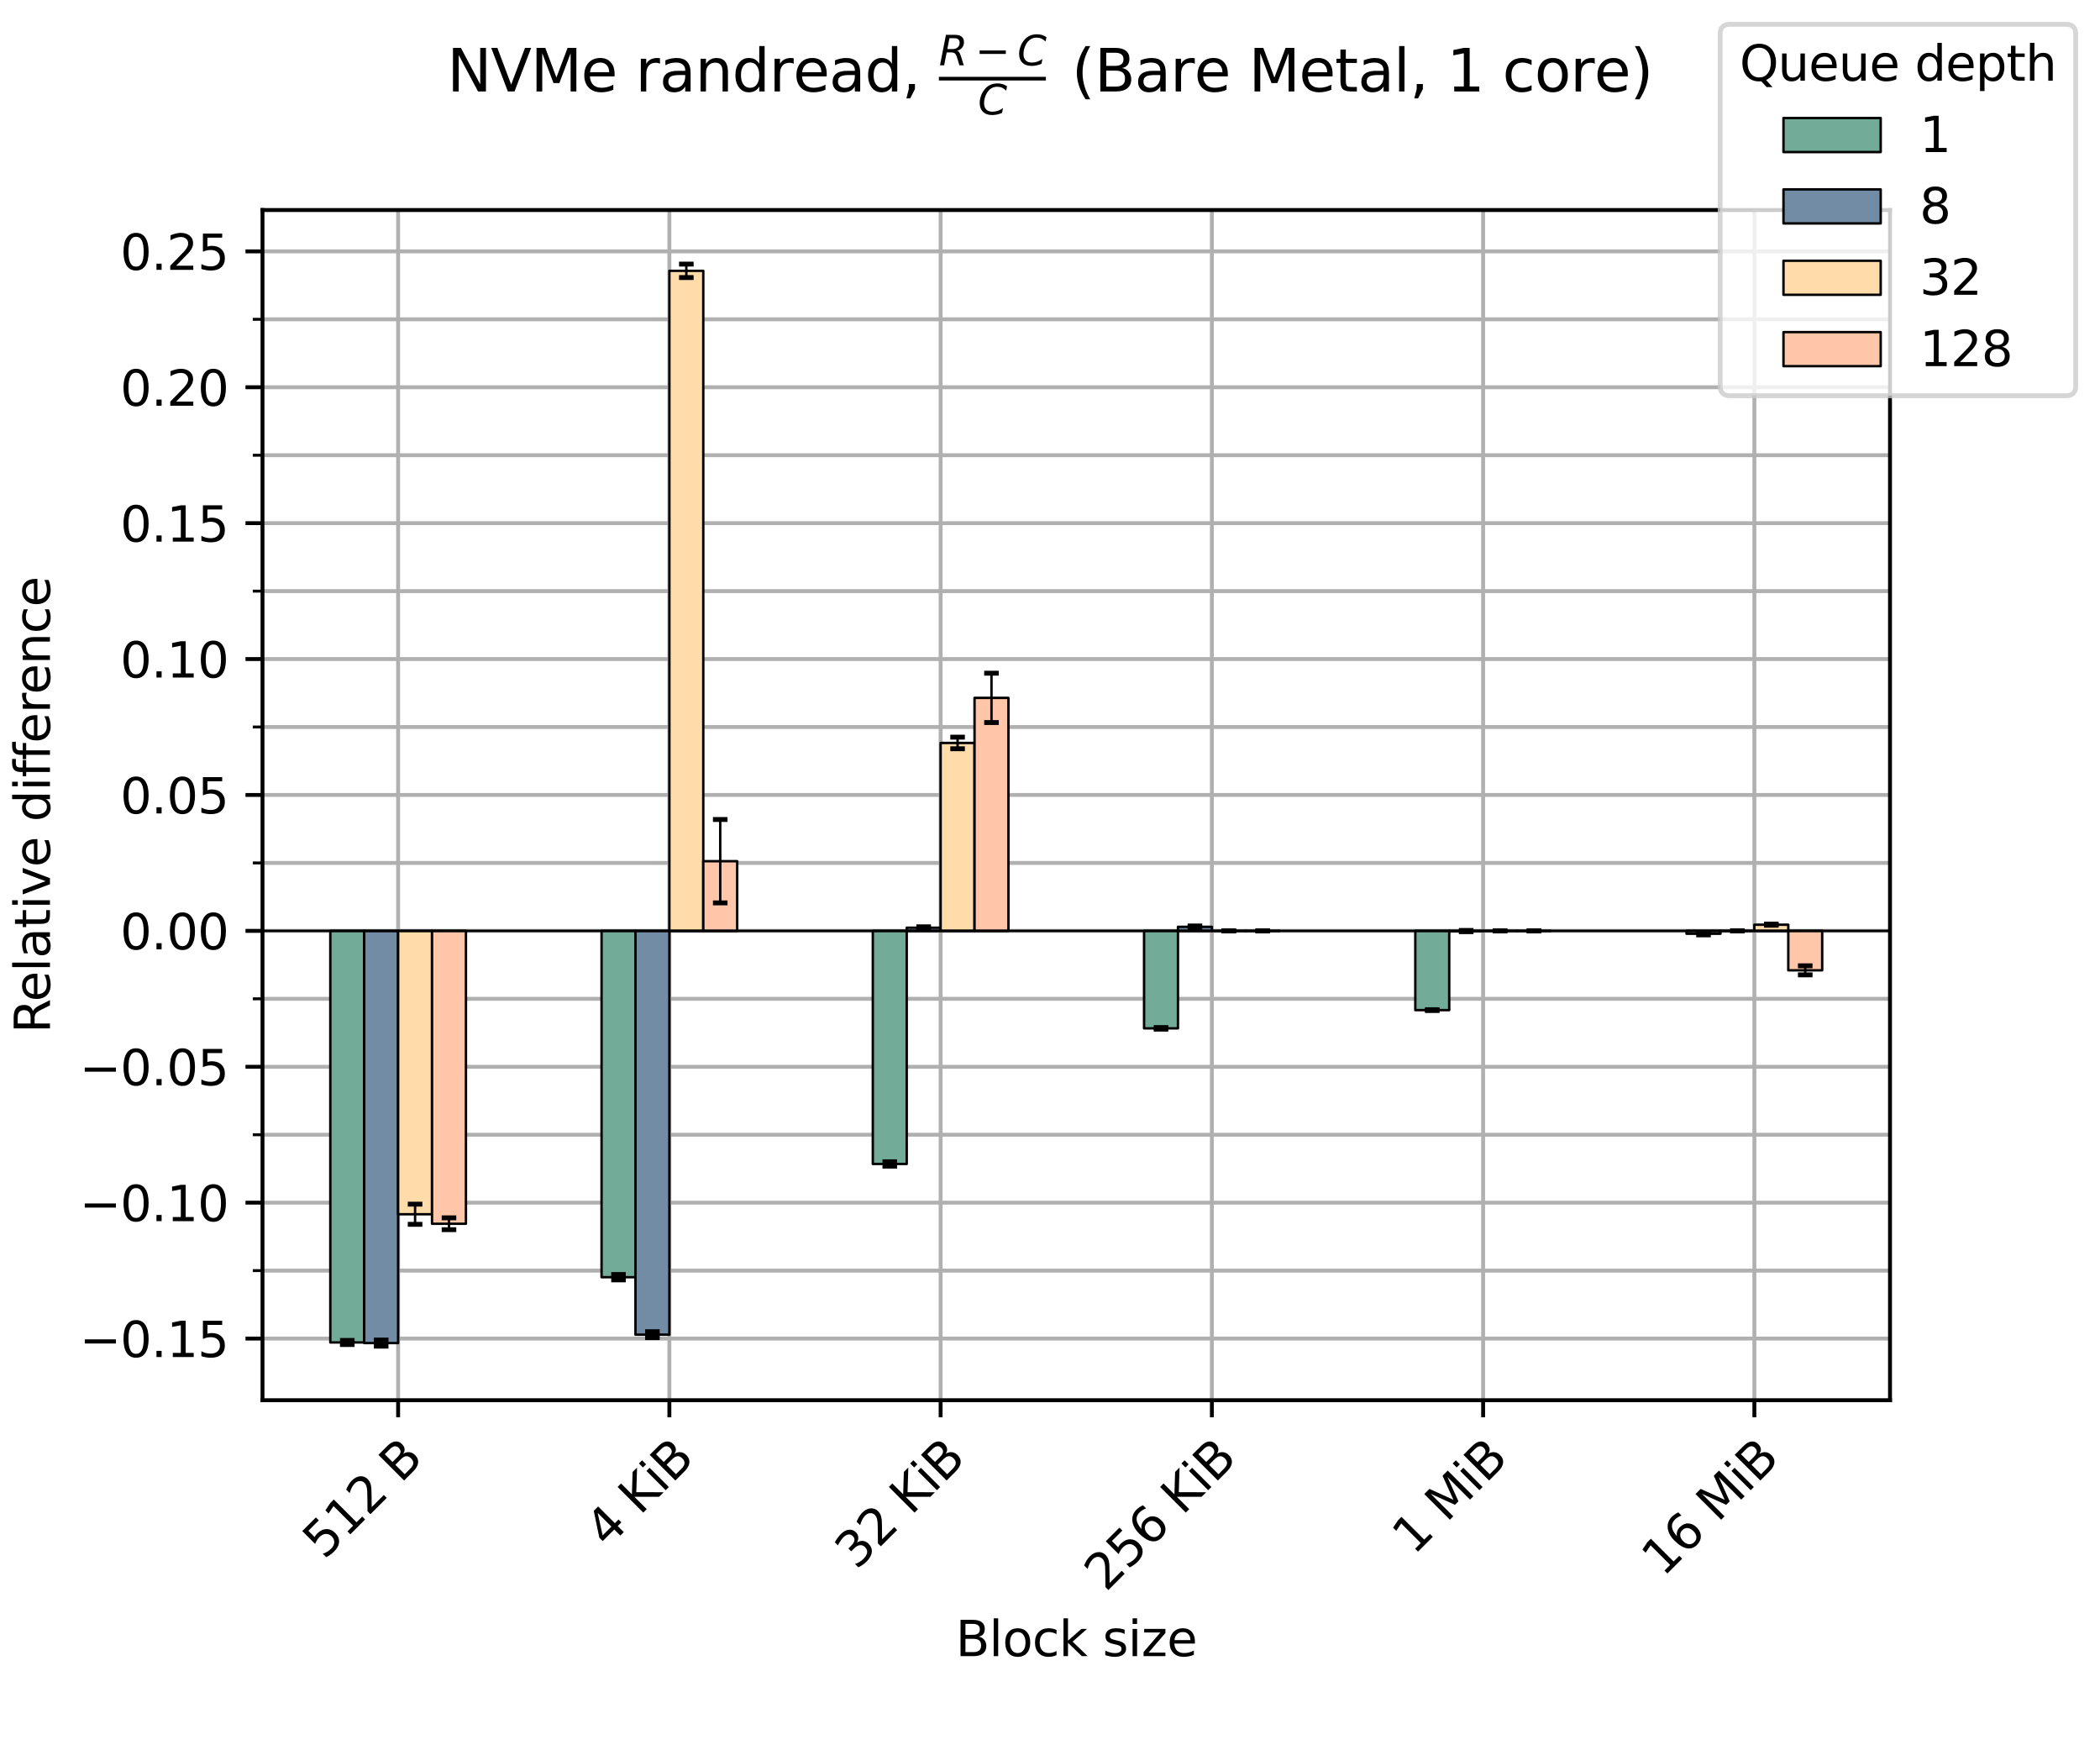 <?xml version="1.0" encoding="utf-8" standalone="no"?>
<!DOCTYPE svg PUBLIC "-//W3C//DTD SVG 1.1//EN"
  "http://www.w3.org/Graphics/SVG/1.1/DTD/svg11.dtd">
<svg xmlns:xlink="http://www.w3.org/1999/xlink" width="432pt" height="360pt" viewBox="0 0 432 360" xmlns="http://www.w3.org/2000/svg" version="1.1">
 <defs>
  <style type="text/css">*{stroke-linejoin: round; stroke-linecap: butt}</style>
 </defs>
 <g id="figure_1">
  <g id="patch_1">
   <path d="M 0 360 
L 432 360 
L 432 0 
L 0 0 
z
" style="fill: #ffffff"/>
  </g>
  <g id="axes_1">
   <g id="patch_2">
    <path d="M 54 288 
L 388.8 288 
L 388.8 43.2 
L 54 43.2 
z
" style="fill: #ffffff"/>
   </g>
   <g id="matplotlib.axis_1">
    <g id="xtick_1">
     <g id="line2d_1">
      <path d="M 81.9 288 
L 81.9 43.2 
" clip-path="url(#p0a2feccfb9)" style="fill: none; stroke: #b0b0b0; stroke-width: 0.8; stroke-linecap: square"/>
     </g>
     <g id="line2d_2">
      <defs>
       <path id="m3aea6da8ff" d="M 0 0 
L 0 3.5 
" style="stroke: #000000; stroke-width: 0.8"/>
      </defs>
      <g>
       <use xlink:href="#m3aea6da8ff" x="81.9" y="288" style="stroke: #000000; stroke-width: 0.8"/>
      </g>
     </g>
     <g id="text_1">
      <!-- 512 B -->
      <g transform="translate(66.677 320.968) rotate(-45) scale(0.1 -0.1)">
       <defs>
        <path id="DejaVuSans-35" d="M 691 4666 
L 3169 4666 
L 3169 4134 
L 1269 4134 
L 1269 2991 
Q 1406 3038 1543 3061 
Q 1681 3084 1819 3084 
Q 2600 3084 3056 2656 
Q 3513 2228 3513 1497 
Q 3513 744 3044 326 
Q 2575 -91 1722 -91 
Q 1428 -91 1123 -41 
Q 819 9 494 109 
L 494 744 
Q 775 591 1075 516 
Q 1375 441 1709 441 
Q 2250 441 2565 725 
Q 2881 1009 2881 1497 
Q 2881 1984 2565 2268 
Q 2250 2553 1709 2553 
Q 1456 2553 1204 2497 
Q 953 2441 691 2322 
L 691 4666 
z
" transform="scale(0.016)"/>
        <path id="DejaVuSans-31" d="M 794 531 
L 1825 531 
L 1825 4091 
L 703 3866 
L 703 4441 
L 1819 4666 
L 2450 4666 
L 2450 531 
L 3481 531 
L 3481 0 
L 794 0 
L 794 531 
z
" transform="scale(0.016)"/>
        <path id="DejaVuSans-32" d="M 1228 531 
L 3431 531 
L 3431 0 
L 469 0 
L 469 531 
Q 828 903 1448 1529 
Q 2069 2156 2228 2338 
Q 2531 2678 2651 2914 
Q 2772 3150 2772 3378 
Q 2772 3750 2511 3984 
Q 2250 4219 1831 4219 
Q 1534 4219 1204 4116 
Q 875 4013 500 3803 
L 500 4441 
Q 881 4594 1212 4672 
Q 1544 4750 1819 4750 
Q 2544 4750 2975 4387 
Q 3406 4025 3406 3419 
Q 3406 3131 3298 2873 
Q 3191 2616 2906 2266 
Q 2828 2175 2409 1742 
Q 1991 1309 1228 531 
z
" transform="scale(0.016)"/>
        <path id="DejaVuSans-20" transform="scale(0.016)"/>
        <path id="DejaVuSans-42" d="M 1259 2228 
L 1259 519 
L 2272 519 
Q 2781 519 3026 730 
Q 3272 941 3272 1375 
Q 3272 1813 3026 2020 
Q 2781 2228 2272 2228 
L 1259 2228 
z
M 1259 4147 
L 1259 2741 
L 2194 2741 
Q 2656 2741 2882 2914 
Q 3109 3088 3109 3444 
Q 3109 3797 2882 3972 
Q 2656 4147 2194 4147 
L 1259 4147 
z
M 628 4666 
L 2241 4666 
Q 2963 4666 3353 4366 
Q 3744 4066 3744 3513 
Q 3744 3084 3544 2831 
Q 3344 2578 2956 2516 
Q 3422 2416 3680 2098 
Q 3938 1781 3938 1306 
Q 3938 681 3513 340 
Q 3088 0 2303 0 
L 628 0 
L 628 4666 
z
" transform="scale(0.016)"/>
       </defs>
       <use xlink:href="#DejaVuSans-35"/>
       <use xlink:href="#DejaVuSans-31" x="63.623"/>
       <use xlink:href="#DejaVuSans-32" x="127.246"/>
       <use xlink:href="#DejaVuSans-20" x="190.869"/>
       <use xlink:href="#DejaVuSans-42" x="222.656"/>
      </g>
     </g>
    </g>
    <g id="xtick_2">
     <g id="line2d_3">
      <path d="M 137.7 288 
L 137.7 43.2 
" clip-path="url(#p0a2feccfb9)" style="fill: none; stroke: #b0b0b0; stroke-width: 0.8; stroke-linecap: square"/>
     </g>
     <g id="line2d_4">
      <g>
       <use xlink:href="#m3aea6da8ff" x="137.7" y="288" style="stroke: #000000; stroke-width: 0.8"/>
      </g>
     </g>
     <g id="text_2">
      <!-- 4 KiB -->
      <g transform="translate(124.874 318.572) rotate(-45) scale(0.1 -0.1)">
       <defs>
        <path id="DejaVuSans-34" d="M 2419 4116 
L 825 1625 
L 2419 1625 
L 2419 4116 
z
M 2253 4666 
L 3047 4666 
L 3047 1625 
L 3713 1625 
L 3713 1100 
L 3047 1100 
L 3047 0 
L 2419 0 
L 2419 1100 
L 313 1100 
L 313 1709 
L 2253 4666 
z
" transform="scale(0.016)"/>
        <path id="DejaVuSans-4b" d="M 628 4666 
L 1259 4666 
L 1259 2694 
L 3353 4666 
L 4166 4666 
L 1850 2491 
L 4331 0 
L 3500 0 
L 1259 2247 
L 1259 0 
L 628 0 
L 628 4666 
z
" transform="scale(0.016)"/>
        <path id="DejaVuSans-69" d="M 603 3500 
L 1178 3500 
L 1178 0 
L 603 0 
L 603 3500 
z
M 603 4863 
L 1178 4863 
L 1178 4134 
L 603 4134 
L 603 4863 
z
" transform="scale(0.016)"/>
       </defs>
       <use xlink:href="#DejaVuSans-34"/>
       <use xlink:href="#DejaVuSans-20" x="63.623"/>
       <use xlink:href="#DejaVuSans-4b" x="95.41"/>
       <use xlink:href="#DejaVuSans-69" x="160.986"/>
       <use xlink:href="#DejaVuSans-42" x="188.77"/>
      </g>
     </g>
    </g>
    <g id="xtick_3">
     <g id="line2d_5">
      <path d="M 193.5 288 
L 193.5 43.2 
" clip-path="url(#p0a2feccfb9)" style="fill: none; stroke: #b0b0b0; stroke-width: 0.8; stroke-linecap: square"/>
     </g>
     <g id="line2d_6">
      <g>
       <use xlink:href="#m3aea6da8ff" x="193.5" y="288" style="stroke: #000000; stroke-width: 0.8"/>
      </g>
     </g>
     <g id="text_3">
      <!-- 32 KiB -->
      <g transform="translate(176.175 323.071) rotate(-45) scale(0.1 -0.1)">
       <defs>
        <path id="DejaVuSans-33" d="M 2597 2516 
Q 3050 2419 3304 2112 
Q 3559 1806 3559 1356 
Q 3559 666 3084 287 
Q 2609 -91 1734 -91 
Q 1441 -91 1130 -33 
Q 819 25 488 141 
L 488 750 
Q 750 597 1062 519 
Q 1375 441 1716 441 
Q 2309 441 2620 675 
Q 2931 909 2931 1356 
Q 2931 1769 2642 2001 
Q 2353 2234 1838 2234 
L 1294 2234 
L 1294 2753 
L 1863 2753 
Q 2328 2753 2575 2939 
Q 2822 3125 2822 3475 
Q 2822 3834 2567 4026 
Q 2313 4219 1838 4219 
Q 1578 4219 1281 4162 
Q 984 4106 628 3988 
L 628 4550 
Q 988 4650 1302 4700 
Q 1616 4750 1894 4750 
Q 2613 4750 3031 4423 
Q 3450 4097 3450 3541 
Q 3450 3153 3228 2886 
Q 3006 2619 2597 2516 
z
" transform="scale(0.016)"/>
       </defs>
       <use xlink:href="#DejaVuSans-33"/>
       <use xlink:href="#DejaVuSans-32" x="63.623"/>
       <use xlink:href="#DejaVuSans-20" x="127.246"/>
       <use xlink:href="#DejaVuSans-4b" x="159.033"/>
       <use xlink:href="#DejaVuSans-69" x="224.609"/>
       <use xlink:href="#DejaVuSans-42" x="252.393"/>
      </g>
     </g>
    </g>
    <g id="xtick_4">
     <g id="line2d_7">
      <path d="M 249.3 288 
L 249.3 43.2 
" clip-path="url(#p0a2feccfb9)" style="fill: none; stroke: #b0b0b0; stroke-width: 0.8; stroke-linecap: square"/>
     </g>
     <g id="line2d_8">
      <g>
       <use xlink:href="#m3aea6da8ff" x="249.3" y="288" style="stroke: #000000; stroke-width: 0.8"/>
      </g>
     </g>
     <g id="text_4">
      <!-- 256 KiB -->
      <g transform="translate(227.476 327.57) rotate(-45) scale(0.1 -0.1)">
       <defs>
        <path id="DejaVuSans-36" d="M 2113 2584 
Q 1688 2584 1439 2293 
Q 1191 2003 1191 1497 
Q 1191 994 1439 701 
Q 1688 409 2113 409 
Q 2538 409 2786 701 
Q 3034 994 3034 1497 
Q 3034 2003 2786 2293 
Q 2538 2584 2113 2584 
z
M 3366 4563 
L 3366 3988 
Q 3128 4100 2886 4159 
Q 2644 4219 2406 4219 
Q 1781 4219 1451 3797 
Q 1122 3375 1075 2522 
Q 1259 2794 1537 2939 
Q 1816 3084 2150 3084 
Q 2853 3084 3261 2657 
Q 3669 2231 3669 1497 
Q 3669 778 3244 343 
Q 2819 -91 2113 -91 
Q 1303 -91 875 529 
Q 447 1150 447 2328 
Q 447 3434 972 4092 
Q 1497 4750 2381 4750 
Q 2619 4750 2861 4703 
Q 3103 4656 3366 4563 
z
" transform="scale(0.016)"/>
       </defs>
       <use xlink:href="#DejaVuSans-32"/>
       <use xlink:href="#DejaVuSans-35" x="63.623"/>
       <use xlink:href="#DejaVuSans-36" x="127.246"/>
       <use xlink:href="#DejaVuSans-20" x="190.869"/>
       <use xlink:href="#DejaVuSans-4b" x="222.656"/>
       <use xlink:href="#DejaVuSans-69" x="288.232"/>
       <use xlink:href="#DejaVuSans-42" x="316.016"/>
      </g>
     </g>
    </g>
    <g id="xtick_5">
     <g id="line2d_9">
      <path d="M 305.1 288 
L 305.1 43.2 
" clip-path="url(#p0a2feccfb9)" style="fill: none; stroke: #b0b0b0; stroke-width: 0.8; stroke-linecap: square"/>
     </g>
     <g id="line2d_10">
      <g>
       <use xlink:href="#m3aea6da8ff" x="305.1" y="288" style="stroke: #000000; stroke-width: 0.8"/>
      </g>
     </g>
     <g id="text_5">
      <!-- 1 MiB -->
      <g transform="translate(290.81 320.036) rotate(-45) scale(0.1 -0.1)">
       <defs>
        <path id="DejaVuSans-4d" d="M 628 4666 
L 1569 4666 
L 2759 1491 
L 3956 4666 
L 4897 4666 
L 4897 0 
L 4281 0 
L 4281 4097 
L 3078 897 
L 2444 897 
L 1241 4097 
L 1241 0 
L 628 0 
L 628 4666 
z
" transform="scale(0.016)"/>
       </defs>
       <use xlink:href="#DejaVuSans-31"/>
       <use xlink:href="#DejaVuSans-20" x="63.623"/>
       <use xlink:href="#DejaVuSans-4d" x="95.41"/>
       <use xlink:href="#DejaVuSans-69" x="181.689"/>
       <use xlink:href="#DejaVuSans-42" x="209.473"/>
      </g>
     </g>
    </g>
    <g id="xtick_6">
     <g id="line2d_11">
      <path d="M 360.9 288 
L 360.9 43.2 
" clip-path="url(#p0a2feccfb9)" style="fill: none; stroke: #b0b0b0; stroke-width: 0.8; stroke-linecap: square"/>
     </g>
     <g id="line2d_12">
      <g>
       <use xlink:href="#m3aea6da8ff" x="360.9" y="288" style="stroke: #000000; stroke-width: 0.8"/>
      </g>
     </g>
     <g id="text_6">
      <!-- 16 MiB -->
      <g transform="translate(342.111 324.535) rotate(-45) scale(0.1 -0.1)">
       <use xlink:href="#DejaVuSans-31"/>
       <use xlink:href="#DejaVuSans-36" x="63.623"/>
       <use xlink:href="#DejaVuSans-20" x="127.246"/>
       <use xlink:href="#DejaVuSans-4d" x="159.033"/>
       <use xlink:href="#DejaVuSans-69" x="245.312"/>
       <use xlink:href="#DejaVuSans-42" x="273.096"/>
      </g>
     </g>
    </g>
    <g id="text_7">
     <!-- Block size -->
     <g transform="translate(196.593 340.639) scale(0.1 -0.1)">
      <defs>
       <path id="DejaVuSans-6c" d="M 603 4863 
L 1178 4863 
L 1178 0 
L 603 0 
L 603 4863 
z
" transform="scale(0.016)"/>
       <path id="DejaVuSans-6f" d="M 1959 3097 
Q 1497 3097 1228 2736 
Q 959 2375 959 1747 
Q 959 1119 1226 758 
Q 1494 397 1959 397 
Q 2419 397 2687 759 
Q 2956 1122 2956 1747 
Q 2956 2369 2687 2733 
Q 2419 3097 1959 3097 
z
M 1959 3584 
Q 2709 3584 3137 3096 
Q 3566 2609 3566 1747 
Q 3566 888 3137 398 
Q 2709 -91 1959 -91 
Q 1206 -91 779 398 
Q 353 888 353 1747 
Q 353 2609 779 3096 
Q 1206 3584 1959 3584 
z
" transform="scale(0.016)"/>
       <path id="DejaVuSans-63" d="M 3122 3366 
L 3122 2828 
Q 2878 2963 2633 3030 
Q 2388 3097 2138 3097 
Q 1578 3097 1268 2742 
Q 959 2388 959 1747 
Q 959 1106 1268 751 
Q 1578 397 2138 397 
Q 2388 397 2633 464 
Q 2878 531 3122 666 
L 3122 134 
Q 2881 22 2623 -34 
Q 2366 -91 2075 -91 
Q 1284 -91 818 406 
Q 353 903 353 1747 
Q 353 2603 823 3093 
Q 1294 3584 2113 3584 
Q 2378 3584 2631 3529 
Q 2884 3475 3122 3366 
z
" transform="scale(0.016)"/>
       <path id="DejaVuSans-6b" d="M 581 4863 
L 1159 4863 
L 1159 1991 
L 2875 3500 
L 3609 3500 
L 1753 1863 
L 3688 0 
L 2938 0 
L 1159 1709 
L 1159 0 
L 581 0 
L 581 4863 
z
" transform="scale(0.016)"/>
       <path id="DejaVuSans-73" d="M 2834 3397 
L 2834 2853 
Q 2591 2978 2328 3040 
Q 2066 3103 1784 3103 
Q 1356 3103 1142 2972 
Q 928 2841 928 2578 
Q 928 2378 1081 2264 
Q 1234 2150 1697 2047 
L 1894 2003 
Q 2506 1872 2764 1633 
Q 3022 1394 3022 966 
Q 3022 478 2636 193 
Q 2250 -91 1575 -91 
Q 1294 -91 989 -36 
Q 684 19 347 128 
L 347 722 
Q 666 556 975 473 
Q 1284 391 1588 391 
Q 1994 391 2212 530 
Q 2431 669 2431 922 
Q 2431 1156 2273 1281 
Q 2116 1406 1581 1522 
L 1381 1569 
Q 847 1681 609 1914 
Q 372 2147 372 2553 
Q 372 3047 722 3315 
Q 1072 3584 1716 3584 
Q 2034 3584 2315 3537 
Q 2597 3491 2834 3397 
z
" transform="scale(0.016)"/>
       <path id="DejaVuSans-7a" d="M 353 3500 
L 3084 3500 
L 3084 2975 
L 922 459 
L 3084 459 
L 3084 0 
L 275 0 
L 275 525 
L 2438 3041 
L 353 3041 
L 353 3500 
z
" transform="scale(0.016)"/>
       <path id="DejaVuSans-65" d="M 3597 1894 
L 3597 1613 
L 953 1613 
Q 991 1019 1311 708 
Q 1631 397 2203 397 
Q 2534 397 2845 478 
Q 3156 559 3463 722 
L 3463 178 
Q 3153 47 2828 -22 
Q 2503 -91 2169 -91 
Q 1331 -91 842 396 
Q 353 884 353 1716 
Q 353 2575 817 3079 
Q 1281 3584 2069 3584 
Q 2775 3584 3186 3129 
Q 3597 2675 3597 1894 
z
M 3022 2063 
Q 3016 2534 2758 2815 
Q 2500 3097 2075 3097 
Q 1594 3097 1305 2825 
Q 1016 2553 972 2059 
L 3022 2063 
z
" transform="scale(0.016)"/>
      </defs>
      <use xlink:href="#DejaVuSans-42"/>
      <use xlink:href="#DejaVuSans-6c" x="68.604"/>
      <use xlink:href="#DejaVuSans-6f" x="96.387"/>
      <use xlink:href="#DejaVuSans-63" x="157.568"/>
      <use xlink:href="#DejaVuSans-6b" x="212.549"/>
      <use xlink:href="#DejaVuSans-20" x="270.459"/>
      <use xlink:href="#DejaVuSans-73" x="302.246"/>
      <use xlink:href="#DejaVuSans-69" x="354.346"/>
      <use xlink:href="#DejaVuSans-7a" x="382.129"/>
      <use xlink:href="#DejaVuSans-65" x="434.619"/>
     </g>
    </g>
   </g>
   <g id="matplotlib.axis_2">
    <g id="ytick_1">
     <g id="line2d_13">
      <path d="M 54 275.319 
L 388.8 275.319 
" clip-path="url(#p0a2feccfb9)" style="fill: none; stroke: #b0b0b0; stroke-width: 0.8; stroke-linecap: square"/>
     </g>
     <g id="line2d_14">
      <defs>
       <path id="m8275ceb12f" d="M 0 0 
L -3.5 0 
" style="stroke: #000000; stroke-width: 0.8"/>
      </defs>
      <g>
       <use xlink:href="#m8275ceb12f" x="54" y="275.319" style="stroke: #000000; stroke-width: 0.8"/>
      </g>
     </g>
     <g id="text_8">
      <!-- −0.15 -->
      <g transform="translate(16.355 279.118) scale(0.1 -0.1)">
       <defs>
        <path id="DejaVuSans-2212" d="M 678 2272 
L 4684 2272 
L 4684 1741 
L 678 1741 
L 678 2272 
z
" transform="scale(0.016)"/>
        <path id="DejaVuSans-30" d="M 2034 4250 
Q 1547 4250 1301 3770 
Q 1056 3291 1056 2328 
Q 1056 1369 1301 889 
Q 1547 409 2034 409 
Q 2525 409 2770 889 
Q 3016 1369 3016 2328 
Q 3016 3291 2770 3770 
Q 2525 4250 2034 4250 
z
M 2034 4750 
Q 2819 4750 3233 4129 
Q 3647 3509 3647 2328 
Q 3647 1150 3233 529 
Q 2819 -91 2034 -91 
Q 1250 -91 836 529 
Q 422 1150 422 2328 
Q 422 3509 836 4129 
Q 1250 4750 2034 4750 
z
" transform="scale(0.016)"/>
        <path id="DejaVuSans-2e" d="M 684 794 
L 1344 794 
L 1344 0 
L 684 0 
L 684 794 
z
" transform="scale(0.016)"/>
       </defs>
       <use xlink:href="#DejaVuSans-2212"/>
       <use xlink:href="#DejaVuSans-30" x="83.789"/>
       <use xlink:href="#DejaVuSans-2e" x="147.412"/>
       <use xlink:href="#DejaVuSans-31" x="179.199"/>
       <use xlink:href="#DejaVuSans-35" x="242.822"/>
      </g>
     </g>
    </g>
    <g id="ytick_2">
     <g id="line2d_15">
      <path d="M 54 247.366 
L 388.8 247.366 
" clip-path="url(#p0a2feccfb9)" style="fill: none; stroke: #b0b0b0; stroke-width: 0.8; stroke-linecap: square"/>
     </g>
     <g id="line2d_16">
      <g>
       <use xlink:href="#m8275ceb12f" x="54" y="247.366" style="stroke: #000000; stroke-width: 0.8"/>
      </g>
     </g>
     <g id="text_9">
      <!-- −0.10 -->
      <g transform="translate(16.355 251.165) scale(0.1 -0.1)">
       <use xlink:href="#DejaVuSans-2212"/>
       <use xlink:href="#DejaVuSans-30" x="83.789"/>
       <use xlink:href="#DejaVuSans-2e" x="147.412"/>
       <use xlink:href="#DejaVuSans-31" x="179.199"/>
       <use xlink:href="#DejaVuSans-30" x="242.822"/>
      </g>
     </g>
    </g>
    <g id="ytick_3">
     <g id="line2d_17">
      <path d="M 54 219.414 
L 388.8 219.414 
" clip-path="url(#p0a2feccfb9)" style="fill: none; stroke: #b0b0b0; stroke-width: 0.8; stroke-linecap: square"/>
     </g>
     <g id="line2d_18">
      <g>
       <use xlink:href="#m8275ceb12f" x="54" y="219.414" style="stroke: #000000; stroke-width: 0.8"/>
      </g>
     </g>
     <g id="text_10">
      <!-- −0.05 -->
      <g transform="translate(16.355 223.213) scale(0.1 -0.1)">
       <use xlink:href="#DejaVuSans-2212"/>
       <use xlink:href="#DejaVuSans-30" x="83.789"/>
       <use xlink:href="#DejaVuSans-2e" x="147.412"/>
       <use xlink:href="#DejaVuSans-30" x="179.199"/>
       <use xlink:href="#DejaVuSans-35" x="242.822"/>
      </g>
     </g>
    </g>
    <g id="ytick_4">
     <g id="line2d_19">
      <path d="M 54 191.462 
L 388.8 191.462 
" clip-path="url(#p0a2feccfb9)" style="fill: none; stroke: #b0b0b0; stroke-width: 0.8; stroke-linecap: square"/>
     </g>
     <g id="line2d_20">
      <g>
       <use xlink:href="#m8275ceb12f" x="54" y="191.462" style="stroke: #000000; stroke-width: 0.8"/>
      </g>
     </g>
     <g id="text_11">
      <!-- 0.00 -->
      <g transform="translate(24.734 195.261) scale(0.1 -0.1)">
       <use xlink:href="#DejaVuSans-30"/>
       <use xlink:href="#DejaVuSans-2e" x="63.623"/>
       <use xlink:href="#DejaVuSans-30" x="95.41"/>
       <use xlink:href="#DejaVuSans-30" x="159.033"/>
      </g>
     </g>
    </g>
    <g id="ytick_5">
     <g id="line2d_21">
      <path d="M 54 163.509 
L 388.8 163.509 
" clip-path="url(#p0a2feccfb9)" style="fill: none; stroke: #b0b0b0; stroke-width: 0.8; stroke-linecap: square"/>
     </g>
     <g id="line2d_22">
      <g>
       <use xlink:href="#m8275ceb12f" x="54" y="163.509" style="stroke: #000000; stroke-width: 0.8"/>
      </g>
     </g>
     <g id="text_12">
      <!-- 0.05 -->
      <g transform="translate(24.734 167.309) scale(0.1 -0.1)">
       <use xlink:href="#DejaVuSans-30"/>
       <use xlink:href="#DejaVuSans-2e" x="63.623"/>
       <use xlink:href="#DejaVuSans-30" x="95.41"/>
       <use xlink:href="#DejaVuSans-35" x="159.033"/>
      </g>
     </g>
    </g>
    <g id="ytick_6">
     <g id="line2d_23">
      <path d="M 54 135.557 
L 388.8 135.557 
" clip-path="url(#p0a2feccfb9)" style="fill: none; stroke: #b0b0b0; stroke-width: 0.8; stroke-linecap: square"/>
     </g>
     <g id="line2d_24">
      <g>
       <use xlink:href="#m8275ceb12f" x="54" y="135.557" style="stroke: #000000; stroke-width: 0.8"/>
      </g>
     </g>
     <g id="text_13">
      <!-- 0.10 -->
      <g transform="translate(24.734 139.356) scale(0.1 -0.1)">
       <use xlink:href="#DejaVuSans-30"/>
       <use xlink:href="#DejaVuSans-2e" x="63.623"/>
       <use xlink:href="#DejaVuSans-31" x="95.41"/>
       <use xlink:href="#DejaVuSans-30" x="159.033"/>
      </g>
     </g>
    </g>
    <g id="ytick_7">
     <g id="line2d_25">
      <path d="M 54 107.605 
L 388.8 107.605 
" clip-path="url(#p0a2feccfb9)" style="fill: none; stroke: #b0b0b0; stroke-width: 0.8; stroke-linecap: square"/>
     </g>
     <g id="line2d_26">
      <g>
       <use xlink:href="#m8275ceb12f" x="54" y="107.605" style="stroke: #000000; stroke-width: 0.8"/>
      </g>
     </g>
     <g id="text_14">
      <!-- 0.15 -->
      <g transform="translate(24.734 111.404) scale(0.1 -0.1)">
       <use xlink:href="#DejaVuSans-30"/>
       <use xlink:href="#DejaVuSans-2e" x="63.623"/>
       <use xlink:href="#DejaVuSans-31" x="95.41"/>
       <use xlink:href="#DejaVuSans-35" x="159.033"/>
      </g>
     </g>
    </g>
    <g id="ytick_8">
     <g id="line2d_27">
      <path d="M 54 79.652 
L 388.8 79.652 
" clip-path="url(#p0a2feccfb9)" style="fill: none; stroke: #b0b0b0; stroke-width: 0.8; stroke-linecap: square"/>
     </g>
     <g id="line2d_28">
      <g>
       <use xlink:href="#m8275ceb12f" x="54" y="79.652" style="stroke: #000000; stroke-width: 0.8"/>
      </g>
     </g>
     <g id="text_15">
      <!-- 0.20 -->
      <g transform="translate(24.734 83.452) scale(0.1 -0.1)">
       <use xlink:href="#DejaVuSans-30"/>
       <use xlink:href="#DejaVuSans-2e" x="63.623"/>
       <use xlink:href="#DejaVuSans-32" x="95.41"/>
       <use xlink:href="#DejaVuSans-30" x="159.033"/>
      </g>
     </g>
    </g>
    <g id="ytick_9">
     <g id="line2d_29">
      <path d="M 54 51.7 
L 388.8 51.7 
" clip-path="url(#p0a2feccfb9)" style="fill: none; stroke: #b0b0b0; stroke-width: 0.8; stroke-linecap: square"/>
     </g>
     <g id="line2d_30">
      <g>
       <use xlink:href="#m8275ceb12f" x="54" y="51.7" style="stroke: #000000; stroke-width: 0.8"/>
      </g>
     </g>
     <g id="text_16">
      <!-- 0.25 -->
      <g transform="translate(24.734 55.499) scale(0.1 -0.1)">
       <use xlink:href="#DejaVuSans-30"/>
       <use xlink:href="#DejaVuSans-2e" x="63.623"/>
       <use xlink:href="#DejaVuSans-32" x="95.41"/>
       <use xlink:href="#DejaVuSans-35" x="159.033"/>
      </g>
     </g>
    </g>
    <g id="ytick_10">
     <g id="line2d_31">
      <path d="M 54 261.342 
L 388.8 261.342 
" clip-path="url(#p0a2feccfb9)" style="fill: none; stroke: #b0b0b0; stroke-width: 0.8; stroke-linecap: square"/>
     </g>
     <g id="line2d_32">
      <defs>
       <path id="m7dd5979d7b" d="M 0 0 
L -2 0 
" style="stroke: #000000; stroke-width: 0.6"/>
      </defs>
      <g>
       <use xlink:href="#m7dd5979d7b" x="54" y="261.342" style="stroke: #000000; stroke-width: 0.6"/>
      </g>
     </g>
    </g>
    <g id="ytick_11">
     <g id="line2d_33">
      <path d="M 54 233.39 
L 388.8 233.39 
" clip-path="url(#p0a2feccfb9)" style="fill: none; stroke: #b0b0b0; stroke-width: 0.8; stroke-linecap: square"/>
     </g>
     <g id="line2d_34">
      <g>
       <use xlink:href="#m7dd5979d7b" x="54" y="233.39" style="stroke: #000000; stroke-width: 0.6"/>
      </g>
     </g>
    </g>
    <g id="ytick_12">
     <g id="line2d_35">
      <path d="M 54 205.438 
L 388.8 205.438 
" clip-path="url(#p0a2feccfb9)" style="fill: none; stroke: #b0b0b0; stroke-width: 0.8; stroke-linecap: square"/>
     </g>
     <g id="line2d_36">
      <g>
       <use xlink:href="#m7dd5979d7b" x="54" y="205.438" style="stroke: #000000; stroke-width: 0.6"/>
      </g>
     </g>
    </g>
    <g id="ytick_13">
     <g id="line2d_37">
      <path d="M 54 177.486 
L 388.8 177.486 
" clip-path="url(#p0a2feccfb9)" style="fill: none; stroke: #b0b0b0; stroke-width: 0.8; stroke-linecap: square"/>
     </g>
     <g id="line2d_38">
      <g>
       <use xlink:href="#m7dd5979d7b" x="54" y="177.486" style="stroke: #000000; stroke-width: 0.6"/>
      </g>
     </g>
    </g>
    <g id="ytick_14">
     <g id="line2d_39">
      <path d="M 54 149.533 
L 388.8 149.533 
" clip-path="url(#p0a2feccfb9)" style="fill: none; stroke: #b0b0b0; stroke-width: 0.8; stroke-linecap: square"/>
     </g>
     <g id="line2d_40">
      <g>
       <use xlink:href="#m7dd5979d7b" x="54" y="149.533" style="stroke: #000000; stroke-width: 0.6"/>
      </g>
     </g>
    </g>
    <g id="ytick_15">
     <g id="line2d_41">
      <path d="M 54 121.581 
L 388.8 121.581 
" clip-path="url(#p0a2feccfb9)" style="fill: none; stroke: #b0b0b0; stroke-width: 0.8; stroke-linecap: square"/>
     </g>
     <g id="line2d_42">
      <g>
       <use xlink:href="#m7dd5979d7b" x="54" y="121.581" style="stroke: #000000; stroke-width: 0.6"/>
      </g>
     </g>
    </g>
    <g id="ytick_16">
     <g id="line2d_43">
      <path d="M 54 93.629 
L 388.8 93.629 
" clip-path="url(#p0a2feccfb9)" style="fill: none; stroke: #b0b0b0; stroke-width: 0.8; stroke-linecap: square"/>
     </g>
     <g id="line2d_44">
      <g>
       <use xlink:href="#m7dd5979d7b" x="54" y="93.629" style="stroke: #000000; stroke-width: 0.6"/>
      </g>
     </g>
    </g>
    <g id="ytick_17">
     <g id="line2d_45">
      <path d="M 54 65.676 
L 388.8 65.676 
" clip-path="url(#p0a2feccfb9)" style="fill: none; stroke: #b0b0b0; stroke-width: 0.8; stroke-linecap: square"/>
     </g>
     <g id="line2d_46">
      <g>
       <use xlink:href="#m7dd5979d7b" x="54" y="65.676" style="stroke: #000000; stroke-width: 0.6"/>
      </g>
     </g>
    </g>
    <g id="text_17">
     <!-- Relative difference -->
     <g transform="translate(10.275 212.527) rotate(-90) scale(0.1 -0.1)">
      <defs>
       <path id="DejaVuSans-52" d="M 2841 2188 
Q 3044 2119 3236 1894 
Q 3428 1669 3622 1275 
L 4263 0 
L 3584 0 
L 2988 1197 
Q 2756 1666 2539 1819 
Q 2322 1972 1947 1972 
L 1259 1972 
L 1259 0 
L 628 0 
L 628 4666 
L 2053 4666 
Q 2853 4666 3247 4331 
Q 3641 3997 3641 3322 
Q 3641 2881 3436 2590 
Q 3231 2300 2841 2188 
z
M 1259 4147 
L 1259 2491 
L 2053 2491 
Q 2509 2491 2742 2702 
Q 2975 2913 2975 3322 
Q 2975 3731 2742 3939 
Q 2509 4147 2053 4147 
L 1259 4147 
z
" transform="scale(0.016)"/>
       <path id="DejaVuSans-61" d="M 2194 1759 
Q 1497 1759 1228 1600 
Q 959 1441 959 1056 
Q 959 750 1161 570 
Q 1363 391 1709 391 
Q 2188 391 2477 730 
Q 2766 1069 2766 1631 
L 2766 1759 
L 2194 1759 
z
M 3341 1997 
L 3341 0 
L 2766 0 
L 2766 531 
Q 2569 213 2275 61 
Q 1981 -91 1556 -91 
Q 1019 -91 701 211 
Q 384 513 384 1019 
Q 384 1609 779 1909 
Q 1175 2209 1959 2209 
L 2766 2209 
L 2766 2266 
Q 2766 2663 2505 2880 
Q 2244 3097 1772 3097 
Q 1472 3097 1187 3025 
Q 903 2953 641 2809 
L 641 3341 
Q 956 3463 1253 3523 
Q 1550 3584 1831 3584 
Q 2591 3584 2966 3190 
Q 3341 2797 3341 1997 
z
" transform="scale(0.016)"/>
       <path id="DejaVuSans-74" d="M 1172 4494 
L 1172 3500 
L 2356 3500 
L 2356 3053 
L 1172 3053 
L 1172 1153 
Q 1172 725 1289 603 
Q 1406 481 1766 481 
L 2356 481 
L 2356 0 
L 1766 0 
Q 1100 0 847 248 
Q 594 497 594 1153 
L 594 3053 
L 172 3053 
L 172 3500 
L 594 3500 
L 594 4494 
L 1172 4494 
z
" transform="scale(0.016)"/>
       <path id="DejaVuSans-76" d="M 191 3500 
L 800 3500 
L 1894 563 
L 2988 3500 
L 3597 3500 
L 2284 0 
L 1503 0 
L 191 3500 
z
" transform="scale(0.016)"/>
       <path id="DejaVuSans-64" d="M 2906 2969 
L 2906 4863 
L 3481 4863 
L 3481 0 
L 2906 0 
L 2906 525 
Q 2725 213 2448 61 
Q 2172 -91 1784 -91 
Q 1150 -91 751 415 
Q 353 922 353 1747 
Q 353 2572 751 3078 
Q 1150 3584 1784 3584 
Q 2172 3584 2448 3432 
Q 2725 3281 2906 2969 
z
M 947 1747 
Q 947 1113 1208 752 
Q 1469 391 1925 391 
Q 2381 391 2643 752 
Q 2906 1113 2906 1747 
Q 2906 2381 2643 2742 
Q 2381 3103 1925 3103 
Q 1469 3103 1208 2742 
Q 947 2381 947 1747 
z
" transform="scale(0.016)"/>
       <path id="DejaVuSans-66" d="M 2375 4863 
L 2375 4384 
L 1825 4384 
Q 1516 4384 1395 4259 
Q 1275 4134 1275 3809 
L 1275 3500 
L 2222 3500 
L 2222 3053 
L 1275 3053 
L 1275 0 
L 697 0 
L 697 3053 
L 147 3053 
L 147 3500 
L 697 3500 
L 697 3744 
Q 697 4328 969 4595 
Q 1241 4863 1831 4863 
L 2375 4863 
z
" transform="scale(0.016)"/>
       <path id="DejaVuSans-72" d="M 2631 2963 
Q 2534 3019 2420 3045 
Q 2306 3072 2169 3072 
Q 1681 3072 1420 2755 
Q 1159 2438 1159 1844 
L 1159 0 
L 581 0 
L 581 3500 
L 1159 3500 
L 1159 2956 
Q 1341 3275 1631 3429 
Q 1922 3584 2338 3584 
Q 2397 3584 2469 3576 
Q 2541 3569 2628 3553 
L 2631 2963 
z
" transform="scale(0.016)"/>
       <path id="DejaVuSans-6e" d="M 3513 2113 
L 3513 0 
L 2938 0 
L 2938 2094 
Q 2938 2591 2744 2837 
Q 2550 3084 2163 3084 
Q 1697 3084 1428 2787 
Q 1159 2491 1159 1978 
L 1159 0 
L 581 0 
L 581 3500 
L 1159 3500 
L 1159 2956 
Q 1366 3272 1645 3428 
Q 1925 3584 2291 3584 
Q 2894 3584 3203 3211 
Q 3513 2838 3513 2113 
z
" transform="scale(0.016)"/>
      </defs>
      <use xlink:href="#DejaVuSans-52"/>
      <use xlink:href="#DejaVuSans-65" x="64.982"/>
      <use xlink:href="#DejaVuSans-6c" x="126.506"/>
      <use xlink:href="#DejaVuSans-61" x="154.289"/>
      <use xlink:href="#DejaVuSans-74" x="215.568"/>
      <use xlink:href="#DejaVuSans-69" x="254.777"/>
      <use xlink:href="#DejaVuSans-76" x="282.561"/>
      <use xlink:href="#DejaVuSans-65" x="341.74"/>
      <use xlink:href="#DejaVuSans-20" x="403.264"/>
      <use xlink:href="#DejaVuSans-64" x="435.051"/>
      <use xlink:href="#DejaVuSans-69" x="498.527"/>
      <use xlink:href="#DejaVuSans-66" x="526.311"/>
      <use xlink:href="#DejaVuSans-66" x="561.516"/>
      <use xlink:href="#DejaVuSans-65" x="596.721"/>
      <use xlink:href="#DejaVuSans-72" x="658.244"/>
      <use xlink:href="#DejaVuSans-65" x="697.107"/>
      <use xlink:href="#DejaVuSans-6e" x="758.631"/>
      <use xlink:href="#DejaVuSans-63" x="822.01"/>
      <use xlink:href="#DejaVuSans-65" x="876.99"/>
     </g>
    </g>
   </g>
   <g id="patch_3">
    <path d="M 67.95 191.462 
L 74.925 191.462 
L 74.925 276.12 
L 67.95 276.12 
z
" clip-path="url(#p0a2feccfb9)" style="fill: #72ab97; stroke: #000000; stroke-width: 0.5; stroke-linejoin: miter"/>
   </g>
   <g id="patch_4">
    <path d="M 123.75 191.462 
L 130.725 191.462 
L 130.725 262.693 
L 123.75 262.693 
z
" clip-path="url(#p0a2feccfb9)" style="fill: #72ab97; stroke: #000000; stroke-width: 0.5; stroke-linejoin: miter"/>
   </g>
   <g id="patch_5">
    <path d="M 179.55 191.462 
L 186.525 191.462 
L 186.525 239.405 
L 179.55 239.405 
z
" clip-path="url(#p0a2feccfb9)" style="fill: #72ab97; stroke: #000000; stroke-width: 0.5; stroke-linejoin: miter"/>
   </g>
   <g id="patch_6">
    <path d="M 235.35 191.462 
L 242.325 191.462 
L 242.325 211.516 
L 235.35 211.516 
z
" clip-path="url(#p0a2feccfb9)" style="fill: #72ab97; stroke: #000000; stroke-width: 0.5; stroke-linejoin: miter"/>
   </g>
   <g id="patch_7">
    <path d="M 291.15 191.462 
L 298.125 191.462 
L 298.125 207.764 
L 291.15 207.764 
z
" clip-path="url(#p0a2feccfb9)" style="fill: #72ab97; stroke: #000000; stroke-width: 0.5; stroke-linejoin: miter"/>
   </g>
   <g id="patch_8">
    <path d="M 346.95 191.462 
L 353.925 191.462 
L 353.925 192.051 
L 346.95 192.051 
z
" clip-path="url(#p0a2feccfb9)" style="fill: #72ab97; stroke: #000000; stroke-width: 0.5; stroke-linejoin: miter"/>
   </g>
   <g id="patch_9">
    <path d="M 74.925 191.462 
L 81.9 191.462 
L 81.9 276.246 
L 74.925 276.246 
z
" clip-path="url(#p0a2feccfb9)" style="fill: #728ca6; stroke: #000000; stroke-width: 0.5; stroke-linejoin: miter"/>
   </g>
   <g id="patch_10">
    <path d="M 130.725 191.462 
L 137.7 191.462 
L 137.7 274.516 
L 130.725 274.516 
z
" clip-path="url(#p0a2feccfb9)" style="fill: #728ca6; stroke: #000000; stroke-width: 0.5; stroke-linejoin: miter"/>
   </g>
   <g id="patch_11">
    <path d="M 186.525 191.462 
L 193.5 191.462 
L 193.5 190.813 
L 186.525 190.813 
z
" clip-path="url(#p0a2feccfb9)" style="fill: #728ca6; stroke: #000000; stroke-width: 0.5; stroke-linejoin: miter"/>
   </g>
   <g id="patch_12">
    <path d="M 242.325 191.462 
L 249.3 191.462 
L 249.3 190.633 
L 242.325 190.633 
z
" clip-path="url(#p0a2feccfb9)" style="fill: #728ca6; stroke: #000000; stroke-width: 0.5; stroke-linejoin: miter"/>
   </g>
   <g id="patch_13">
    <path d="M 298.125 191.462 
L 305.1 191.462 
L 305.1 191.503 
L 298.125 191.503 
z
" clip-path="url(#p0a2feccfb9)" style="fill: #728ca6; stroke: #000000; stroke-width: 0.5; stroke-linejoin: miter"/>
   </g>
   <g id="patch_14">
    <path d="M 353.925 191.462 
L 360.9 191.462 
L 360.9 191.462 
L 353.925 191.462 
z
" clip-path="url(#p0a2feccfb9)" style="fill: #728ca6; stroke: #000000; stroke-width: 0.5; stroke-linejoin: miter"/>
   </g>
   <g id="patch_15">
    <path d="M 81.9 191.462 
L 88.875 191.462 
L 88.875 249.747 
L 81.9 249.747 
z
" clip-path="url(#p0a2feccfb9)" style="fill: #ffdcaa; stroke: #000000; stroke-width: 0.5; stroke-linejoin: miter"/>
   </g>
   <g id="patch_16">
    <path d="M 137.7 191.462 
L 144.675 191.462 
L 144.675 55.706 
L 137.7 55.706 
z
" clip-path="url(#p0a2feccfb9)" style="fill: #ffdcaa; stroke: #000000; stroke-width: 0.5; stroke-linejoin: miter"/>
   </g>
   <g id="patch_17">
    <path d="M 193.5 191.462 
L 200.475 191.462 
L 200.475 152.813 
L 193.5 152.813 
z
" clip-path="url(#p0a2feccfb9)" style="fill: #ffdcaa; stroke: #000000; stroke-width: 0.5; stroke-linejoin: miter"/>
   </g>
   <g id="patch_18">
    <path d="M 249.3 191.462 
L 256.275 191.462 
L 256.275 191.462 
L 249.3 191.462 
z
" clip-path="url(#p0a2feccfb9)" style="fill: #ffdcaa; stroke: #000000; stroke-width: 0.5; stroke-linejoin: miter"/>
   </g>
   <g id="patch_19">
    <path d="M 305.1 191.462 
L 312.075 191.462 
L 312.075 191.462 
L 305.1 191.462 
z
" clip-path="url(#p0a2feccfb9)" style="fill: #ffdcaa; stroke: #000000; stroke-width: 0.5; stroke-linejoin: miter"/>
   </g>
   <g id="patch_20">
    <path d="M 360.9 191.462 
L 367.875 191.462 
L 367.875 190.194 
L 360.9 190.194 
z
" clip-path="url(#p0a2feccfb9)" style="fill: #ffdcaa; stroke: #000000; stroke-width: 0.5; stroke-linejoin: miter"/>
   </g>
   <g id="patch_21">
    <path d="M 88.875 191.462 
L 95.85 191.462 
L 95.85 251.704 
L 88.875 251.704 
z
" clip-path="url(#p0a2feccfb9)" style="fill: #ffc6aa; stroke: #000000; stroke-width: 0.5; stroke-linejoin: miter"/>
   </g>
   <g id="patch_22">
    <path d="M 144.675 191.462 
L 151.65 191.462 
L 151.65 177.131 
L 144.675 177.131 
z
" clip-path="url(#p0a2feccfb9)" style="fill: #ffc6aa; stroke: #000000; stroke-width: 0.5; stroke-linejoin: miter"/>
   </g>
   <g id="patch_23">
    <path d="M 200.475 191.462 
L 207.45 191.462 
L 207.45 143.539 
L 200.475 143.539 
z
" clip-path="url(#p0a2feccfb9)" style="fill: #ffc6aa; stroke: #000000; stroke-width: 0.5; stroke-linejoin: miter"/>
   </g>
   <g id="patch_24">
    <path d="M 256.275 191.462 
L 263.25 191.462 
L 263.25 191.462 
L 256.275 191.462 
z
" clip-path="url(#p0a2feccfb9)" style="fill: #ffc6aa; stroke: #000000; stroke-width: 0.5; stroke-linejoin: miter"/>
   </g>
   <g id="patch_25">
    <path d="M 312.075 191.462 
L 319.05 191.462 
L 319.05 191.462 
L 312.075 191.462 
z
" clip-path="url(#p0a2feccfb9)" style="fill: #ffc6aa; stroke: #000000; stroke-width: 0.5; stroke-linejoin: miter"/>
   </g>
   <g id="patch_26">
    <path d="M 367.875 191.462 
L 374.85 191.462 
L 374.85 199.575 
L 367.875 199.575 
z
" clip-path="url(#p0a2feccfb9)" style="fill: #ffc6aa; stroke: #000000; stroke-width: 0.5; stroke-linejoin: miter"/>
   </g>
   <g id="LineCollection_1">
    <path d="M 71.438 276.541 
L 71.438 275.698 
" clip-path="url(#p0a2feccfb9)" style="fill: none; stroke: #000000; stroke-width: 0.5"/>
    <path d="M 127.237 263.246 
L 127.237 262.139 
" clip-path="url(#p0a2feccfb9)" style="fill: none; stroke: #000000; stroke-width: 0.5"/>
    <path d="M 183.037 239.855 
L 183.037 238.955 
" clip-path="url(#p0a2feccfb9)" style="fill: none; stroke: #000000; stroke-width: 0.5"/>
    <path d="M 238.838 211.677 
L 238.838 211.355 
" clip-path="url(#p0a2feccfb9)" style="fill: none; stroke: #000000; stroke-width: 0.5"/>
    <path d="M 294.637 207.855 
L 294.637 207.674 
" clip-path="url(#p0a2feccfb9)" style="fill: none; stroke: #000000; stroke-width: 0.5"/>
    <path d="M 350.438 192.289 
L 350.438 191.813 
" clip-path="url(#p0a2feccfb9)" style="fill: none; stroke: #000000; stroke-width: 0.5"/>
   </g>
   <g id="line2d_47">
    <defs>
     <path id="medc6ded156" d="M 1.5 0 
L -1.5 -0 
" style="stroke: #000000"/>
    </defs>
    <g clip-path="url(#p0a2feccfb9)">
     <use xlink:href="#medc6ded156" x="71.438" y="276.541" style="stroke: #000000"/>
     <use xlink:href="#medc6ded156" x="127.237" y="263.246" style="stroke: #000000"/>
     <use xlink:href="#medc6ded156" x="183.037" y="239.855" style="stroke: #000000"/>
     <use xlink:href="#medc6ded156" x="238.838" y="211.677" style="stroke: #000000"/>
     <use xlink:href="#medc6ded156" x="294.637" y="207.855" style="stroke: #000000"/>
     <use xlink:href="#medc6ded156" x="350.438" y="192.289" style="stroke: #000000"/>
    </g>
   </g>
   <g id="line2d_48">
    <g clip-path="url(#p0a2feccfb9)">
     <use xlink:href="#medc6ded156" x="71.438" y="275.698" style="stroke: #000000"/>
     <use xlink:href="#medc6ded156" x="127.237" y="262.139" style="stroke: #000000"/>
     <use xlink:href="#medc6ded156" x="183.037" y="238.955" style="stroke: #000000"/>
     <use xlink:href="#medc6ded156" x="238.838" y="211.355" style="stroke: #000000"/>
     <use xlink:href="#medc6ded156" x="294.637" y="207.674" style="stroke: #000000"/>
     <use xlink:href="#medc6ded156" x="350.438" y="191.813" style="stroke: #000000"/>
    </g>
   </g>
   <g id="LineCollection_2">
    <path d="M 78.412 276.873 
L 78.412 275.62 
" clip-path="url(#p0a2feccfb9)" style="fill: none; stroke: #000000; stroke-width: 0.5"/>
    <path d="M 134.213 275.129 
L 134.213 273.902 
" clip-path="url(#p0a2feccfb9)" style="fill: none; stroke: #000000; stroke-width: 0.5"/>
    <path d="M 190.012 191.004 
L 190.012 190.621 
" clip-path="url(#p0a2feccfb9)" style="fill: none; stroke: #000000; stroke-width: 0.5"/>
    <path d="M 245.812 190.818 
L 245.812 190.448 
" clip-path="url(#p0a2feccfb9)" style="fill: none; stroke: #000000; stroke-width: 0.5"/>
    <path d="M 301.613 191.631 
L 301.613 191.376 
" clip-path="url(#p0a2feccfb9)" style="fill: none; stroke: #000000; stroke-width: 0.5"/>
    <path d="M 357.413 191.462 
L 357.413 191.462 
" clip-path="url(#p0a2feccfb9)" style="fill: none; stroke: #000000; stroke-width: 0.5"/>
   </g>
   <g id="line2d_49">
    <g clip-path="url(#p0a2feccfb9)">
     <use xlink:href="#medc6ded156" x="78.412" y="276.873" style="stroke: #000000"/>
     <use xlink:href="#medc6ded156" x="134.213" y="275.129" style="stroke: #000000"/>
     <use xlink:href="#medc6ded156" x="190.012" y="191.004" style="stroke: #000000"/>
     <use xlink:href="#medc6ded156" x="245.812" y="190.818" style="stroke: #000000"/>
     <use xlink:href="#medc6ded156" x="301.613" y="191.631" style="stroke: #000000"/>
     <use xlink:href="#medc6ded156" x="357.413" y="191.462" style="stroke: #000000"/>
    </g>
   </g>
   <g id="line2d_50">
    <g clip-path="url(#p0a2feccfb9)">
     <use xlink:href="#medc6ded156" x="78.412" y="275.62" style="stroke: #000000"/>
     <use xlink:href="#medc6ded156" x="134.213" y="273.902" style="stroke: #000000"/>
     <use xlink:href="#medc6ded156" x="190.012" y="190.621" style="stroke: #000000"/>
     <use xlink:href="#medc6ded156" x="245.812" y="190.448" style="stroke: #000000"/>
     <use xlink:href="#medc6ded156" x="301.613" y="191.376" style="stroke: #000000"/>
     <use xlink:href="#medc6ded156" x="357.413" y="191.462" style="stroke: #000000"/>
    </g>
   </g>
   <g id="LineCollection_3">
    <path d="M 85.388 251.823 
L 85.388 247.672 
" clip-path="url(#p0a2feccfb9)" style="fill: none; stroke: #000000; stroke-width: 0.5"/>
    <path d="M 141.188 57.084 
L 141.188 54.327 
" clip-path="url(#p0a2feccfb9)" style="fill: none; stroke: #000000; stroke-width: 0.5"/>
    <path d="M 196.988 154.005 
L 196.988 151.62 
" clip-path="url(#p0a2feccfb9)" style="fill: none; stroke: #000000; stroke-width: 0.5"/>
    <path d="M 252.787 191.462 
L 252.787 191.462 
" clip-path="url(#p0a2feccfb9)" style="fill: none; stroke: #000000; stroke-width: 0.5"/>
    <path d="M 308.587 191.462 
L 308.587 191.462 
" clip-path="url(#p0a2feccfb9)" style="fill: none; stroke: #000000; stroke-width: 0.5"/>
    <path d="M 364.387 190.311 
L 364.387 190.078 
" clip-path="url(#p0a2feccfb9)" style="fill: none; stroke: #000000; stroke-width: 0.5"/>
   </g>
   <g id="line2d_51">
    <g clip-path="url(#p0a2feccfb9)">
     <use xlink:href="#medc6ded156" x="85.388" y="251.823" style="stroke: #000000"/>
     <use xlink:href="#medc6ded156" x="141.188" y="57.084" style="stroke: #000000"/>
     <use xlink:href="#medc6ded156" x="196.988" y="154.005" style="stroke: #000000"/>
     <use xlink:href="#medc6ded156" x="252.787" y="191.462" style="stroke: #000000"/>
     <use xlink:href="#medc6ded156" x="308.587" y="191.462" style="stroke: #000000"/>
     <use xlink:href="#medc6ded156" x="364.387" y="190.311" style="stroke: #000000"/>
    </g>
   </g>
   <g id="line2d_52">
    <g clip-path="url(#p0a2feccfb9)">
     <use xlink:href="#medc6ded156" x="85.388" y="247.672" style="stroke: #000000"/>
     <use xlink:href="#medc6ded156" x="141.188" y="54.327" style="stroke: #000000"/>
     <use xlink:href="#medc6ded156" x="196.988" y="151.62" style="stroke: #000000"/>
     <use xlink:href="#medc6ded156" x="252.787" y="191.462" style="stroke: #000000"/>
     <use xlink:href="#medc6ded156" x="308.587" y="191.462" style="stroke: #000000"/>
     <use xlink:href="#medc6ded156" x="364.387" y="190.078" style="stroke: #000000"/>
    </g>
   </g>
   <g id="LineCollection_4">
    <path d="M 92.362 252.921 
L 92.362 250.488 
" clip-path="url(#p0a2feccfb9)" style="fill: none; stroke: #000000; stroke-width: 0.5"/>
    <path d="M 148.162 185.704 
L 148.162 168.558 
" clip-path="url(#p0a2feccfb9)" style="fill: none; stroke: #000000; stroke-width: 0.5"/>
    <path d="M 203.963 148.615 
L 203.963 138.463 
" clip-path="url(#p0a2feccfb9)" style="fill: none; stroke: #000000; stroke-width: 0.5"/>
    <path d="M 259.762 191.462 
L 259.762 191.462 
" clip-path="url(#p0a2feccfb9)" style="fill: none; stroke: #000000; stroke-width: 0.5"/>
    <path d="M 315.562 191.462 
L 315.562 191.462 
" clip-path="url(#p0a2feccfb9)" style="fill: none; stroke: #000000; stroke-width: 0.5"/>
    <path d="M 371.363 200.508 
L 371.363 198.643 
" clip-path="url(#p0a2feccfb9)" style="fill: none; stroke: #000000; stroke-width: 0.5"/>
   </g>
   <g id="line2d_53">
    <g clip-path="url(#p0a2feccfb9)">
     <use xlink:href="#medc6ded156" x="92.362" y="252.921" style="stroke: #000000"/>
     <use xlink:href="#medc6ded156" x="148.162" y="185.704" style="stroke: #000000"/>
     <use xlink:href="#medc6ded156" x="203.963" y="148.615" style="stroke: #000000"/>
     <use xlink:href="#medc6ded156" x="259.762" y="191.462" style="stroke: #000000"/>
     <use xlink:href="#medc6ded156" x="315.562" y="191.462" style="stroke: #000000"/>
     <use xlink:href="#medc6ded156" x="371.363" y="200.508" style="stroke: #000000"/>
    </g>
   </g>
   <g id="line2d_54">
    <g clip-path="url(#p0a2feccfb9)">
     <use xlink:href="#medc6ded156" x="92.362" y="250.488" style="stroke: #000000"/>
     <use xlink:href="#medc6ded156" x="148.162" y="168.558" style="stroke: #000000"/>
     <use xlink:href="#medc6ded156" x="203.963" y="138.463" style="stroke: #000000"/>
     <use xlink:href="#medc6ded156" x="259.762" y="191.462" style="stroke: #000000"/>
     <use xlink:href="#medc6ded156" x="315.562" y="191.462" style="stroke: #000000"/>
     <use xlink:href="#medc6ded156" x="371.363" y="198.643" style="stroke: #000000"/>
    </g>
   </g>
   <g id="line2d_55">
    <path d="M 54 191.462 
L 388.8 191.462 
" clip-path="url(#p0a2feccfb9)" style="fill: none; stroke: #000000; stroke-width: 0.5; stroke-linecap: square"/>
   </g>
   <g id="patch_27">
    <path d="M 54 288 
L 54 43.2 
" style="fill: none; stroke: #000000; stroke-width: 0.8; stroke-linejoin: miter; stroke-linecap: square"/>
   </g>
   <g id="patch_28">
    <path d="M 388.8 288 
L 388.8 43.2 
" style="fill: none; stroke: #000000; stroke-width: 0.8; stroke-linejoin: miter; stroke-linecap: square"/>
   </g>
   <g id="patch_29">
    <path d="M 54 288 
L 388.8 288 
" style="fill: none; stroke: #000000; stroke-width: 0.8; stroke-linejoin: miter; stroke-linecap: square"/>
   </g>
   <g id="patch_30">
    <path d="M 54 43.2 
L 388.8 43.2 
" style="fill: none; stroke: #000000; stroke-width: 0.8; stroke-linejoin: miter; stroke-linecap: square"/>
   </g>
  </g>
  <g id="text_18">
   <!-- NVMe randread, $\frac{R-C}{C}$ (Bare Metal, 1 core) -->
   <g transform="translate(91.98 18.84) scale(0.12 -0.12)">
    <defs>
     <path id="DejaVuSans-4e" d="M 628 4666 
L 1478 4666 
L 3547 763 
L 3547 4666 
L 4159 4666 
L 4159 0 
L 3309 0 
L 1241 3903 
L 1241 0 
L 628 0 
L 628 4666 
z
" transform="scale(0.016)"/>
     <path id="DejaVuSans-56" d="M 1831 0 
L 50 4666 
L 709 4666 
L 2188 738 
L 3669 4666 
L 4325 4666 
L 2547 0 
L 1831 0 
z
" transform="scale(0.016)"/>
     <path id="DejaVuSans-2c" d="M 750 794 
L 1409 794 
L 1409 256 
L 897 -744 
L 494 -744 
L 750 256 
L 750 794 
z
" transform="scale(0.016)"/>
     <path id="DejaVuSans-Oblique-52" d="M 1613 4147 
L 1294 2491 
L 2106 2491 
Q 2584 2491 2879 2755 
Q 3175 3019 3175 3444 
Q 3175 3784 2976 3965 
Q 2778 4147 2406 4147 
L 1613 4147 
z
M 2772 2241 
Q 2972 2194 3105 2009 
Q 3238 1825 3413 1275 
L 3809 0 
L 3144 0 
L 2778 1197 
Q 2638 1659 2453 1815 
Q 2269 1972 1888 1972 
L 1191 1972 
L 806 0 
L 172 0 
L 1081 4666 
L 2503 4666 
Q 3150 4666 3495 4373 
Q 3841 4081 3841 3531 
Q 3841 3044 3547 2687 
Q 3253 2331 2772 2241 
z
" transform="scale(0.016)"/>
     <path id="DejaVuSans-Oblique-43" d="M 4447 4306 
L 4319 3641 
Q 4019 3944 3683 4091 
Q 3347 4238 2956 4238 
Q 2422 4238 2017 3981 
Q 1613 3725 1319 3200 
Q 1131 2863 1032 2486 
Q 934 2109 934 1728 
Q 934 1091 1264 756 
Q 1594 422 2222 422 
Q 2656 422 3056 561 
Q 3456 700 3834 978 
L 3688 231 
Q 3316 72 2936 -9 
Q 2556 -91 2175 -91 
Q 1278 -91 773 396 
Q 269 884 269 1753 
Q 269 2309 461 2846 
Q 653 3384 1013 3828 
Q 1394 4300 1883 4525 
Q 2372 4750 3022 4750 
Q 3422 4750 3780 4639 
Q 4138 4528 4447 4306 
z
" transform="scale(0.016)"/>
     <path id="DejaVuSans-28" d="M 1984 4856 
Q 1566 4138 1362 3434 
Q 1159 2731 1159 2009 
Q 1159 1288 1364 580 
Q 1569 -128 1984 -844 
L 1484 -844 
Q 1016 -109 783 600 
Q 550 1309 550 2009 
Q 550 2706 781 3412 
Q 1013 4119 1484 4856 
L 1984 4856 
z
" transform="scale(0.016)"/>
     <path id="DejaVuSans-29" d="M 513 4856 
L 1013 4856 
Q 1481 4119 1714 3412 
Q 1947 2706 1947 2009 
Q 1947 1309 1714 600 
Q 1481 -109 1013 -844 
L 513 -844 
Q 928 -128 1133 580 
Q 1338 1288 1338 2009 
Q 1338 2731 1133 3434 
Q 928 4138 513 4856 
z
" transform="scale(0.016)"/>
    </defs>
    <use xlink:href="#DejaVuSans-4e" transform="translate(0 0.255)"/>
    <use xlink:href="#DejaVuSans-56" transform="translate(74.805 0.255)"/>
    <use xlink:href="#DejaVuSans-4d" transform="translate(143.213 0.255)"/>
    <use xlink:href="#DejaVuSans-65" transform="translate(229.492 0.255)"/>
    <use xlink:href="#DejaVuSans-20" transform="translate(291.016 0.255)"/>
    <use xlink:href="#DejaVuSans-72" transform="translate(322.803 0.255)"/>
    <use xlink:href="#DejaVuSans-61" transform="translate(363.916 0.255)"/>
    <use xlink:href="#DejaVuSans-6e" transform="translate(425.195 0.255)"/>
    <use xlink:href="#DejaVuSans-64" transform="translate(488.574 0.255)"/>
    <use xlink:href="#DejaVuSans-72" transform="translate(552.051 0.255)"/>
    <use xlink:href="#DejaVuSans-65" transform="translate(593.164 0.255)"/>
    <use xlink:href="#DejaVuSans-61" transform="translate(654.688 0.255)"/>
    <use xlink:href="#DejaVuSans-64" transform="translate(715.967 0.255)"/>
    <use xlink:href="#DejaVuSans-2c" transform="translate(779.443 0.255)"/>
    <use xlink:href="#DejaVuSans-20" transform="translate(811.23 0.255)"/>
    <use xlink:href="#DejaVuSans-Oblique-52" transform="translate(843.018 45.047) scale(0.7)"/>
    <use xlink:href="#DejaVuSans-2212" transform="translate(905.293 45.047) scale(0.7)"/>
    <use xlink:href="#DejaVuSans-Oblique-43" transform="translate(977.583 45.047) scale(0.7)"/>
    <use xlink:href="#DejaVuSans-Oblique-43" transform="translate(910.018 -39.152) scale(0.7)"/>
    <use xlink:href="#DejaVuSans-20" transform="translate(1038.96 0.255)"/>
    <use xlink:href="#DejaVuSans-28" transform="translate(1070.747 0.255)"/>
    <use xlink:href="#DejaVuSans-42" transform="translate(1109.761 0.255)"/>
    <use xlink:href="#DejaVuSans-61" transform="translate(1178.364 0.255)"/>
    <use xlink:href="#DejaVuSans-72" transform="translate(1239.644 0.255)"/>
    <use xlink:href="#DejaVuSans-65" transform="translate(1280.757 0.255)"/>
    <use xlink:href="#DejaVuSans-20" transform="translate(1342.28 0.255)"/>
    <use xlink:href="#DejaVuSans-4d" transform="translate(1374.067 0.255)"/>
    <use xlink:href="#DejaVuSans-65" transform="translate(1460.347 0.255)"/>
    <use xlink:href="#DejaVuSans-74" transform="translate(1521.87 0.255)"/>
    <use xlink:href="#DejaVuSans-61" transform="translate(1561.079 0.255)"/>
    <use xlink:href="#DejaVuSans-6c" transform="translate(1622.358 0.255)"/>
    <use xlink:href="#DejaVuSans-2c" transform="translate(1650.142 0.255)"/>
    <use xlink:href="#DejaVuSans-20" transform="translate(1681.929 0.255)"/>
    <use xlink:href="#DejaVuSans-31" transform="translate(1713.716 0.255)"/>
    <use xlink:href="#DejaVuSans-20" transform="translate(1777.339 0.255)"/>
    <use xlink:href="#DejaVuSans-63" transform="translate(1809.126 0.255)"/>
    <use xlink:href="#DejaVuSans-6f" transform="translate(1864.106 0.255)"/>
    <use xlink:href="#DejaVuSans-72" transform="translate(1925.288 0.255)"/>
    <use xlink:href="#DejaVuSans-65" transform="translate(1966.401 0.255)"/>
    <use xlink:href="#DejaVuSans-29" transform="translate(2027.925 0.255)"/>
    <path d="M 843.018 19.052 
L 843.018 25.302 
L 1026.46 25.302 
L 1026.46 19.052 
L 843.018 19.052 
z
"/>
   </g>
  </g>
  <g id="legend_1">
   <g id="patch_31">
    <path d="M 355.861 81.391 
L 425 81.391 
Q 427 81.391 427 79.391 
L 427 7 
Q 427 5 425 5 
L 355.861 5 
Q 353.861 5 353.861 7 
L 353.861 79.391 
Q 353.861 81.391 355.861 81.391 
z
" style="fill: #ffffff; opacity: 0.8; stroke: #cccccc; stroke-linejoin: miter"/>
   </g>
   <g id="text_19">
    <!-- Queue depth -->
    <g transform="translate(357.861 16.598) scale(0.1 -0.1)">
     <defs>
      <path id="DejaVuSans-51" d="M 2522 4238 
Q 1834 4238 1429 3725 
Q 1025 3213 1025 2328 
Q 1025 1447 1429 934 
Q 1834 422 2522 422 
Q 3209 422 3611 934 
Q 4013 1447 4013 2328 
Q 4013 3213 3611 3725 
Q 3209 4238 2522 4238 
z
M 3406 84 
L 4238 -825 
L 3475 -825 
L 2784 -78 
Q 2681 -84 2626 -87 
Q 2572 -91 2522 -91 
Q 1538 -91 948 567 
Q 359 1225 359 2328 
Q 359 3434 948 4092 
Q 1538 4750 2522 4750 
Q 3503 4750 4090 4092 
Q 4678 3434 4678 2328 
Q 4678 1516 4351 937 
Q 4025 359 3406 84 
z
" transform="scale(0.016)"/>
      <path id="DejaVuSans-75" d="M 544 1381 
L 544 3500 
L 1119 3500 
L 1119 1403 
Q 1119 906 1312 657 
Q 1506 409 1894 409 
Q 2359 409 2629 706 
Q 2900 1003 2900 1516 
L 2900 3500 
L 3475 3500 
L 3475 0 
L 2900 0 
L 2900 538 
Q 2691 219 2414 64 
Q 2138 -91 1772 -91 
Q 1169 -91 856 284 
Q 544 659 544 1381 
z
M 1991 3584 
L 1991 3584 
z
" transform="scale(0.016)"/>
      <path id="DejaVuSans-70" d="M 1159 525 
L 1159 -1331 
L 581 -1331 
L 581 3500 
L 1159 3500 
L 1159 2969 
Q 1341 3281 1617 3432 
Q 1894 3584 2278 3584 
Q 2916 3584 3314 3078 
Q 3713 2572 3713 1747 
Q 3713 922 3314 415 
Q 2916 -91 2278 -91 
Q 1894 -91 1617 61 
Q 1341 213 1159 525 
z
M 3116 1747 
Q 3116 2381 2855 2742 
Q 2594 3103 2138 3103 
Q 1681 3103 1420 2742 
Q 1159 2381 1159 1747 
Q 1159 1113 1420 752 
Q 1681 391 2138 391 
Q 2594 391 2855 752 
Q 3116 1113 3116 1747 
z
" transform="scale(0.016)"/>
      <path id="DejaVuSans-68" d="M 3513 2113 
L 3513 0 
L 2938 0 
L 2938 2094 
Q 2938 2591 2744 2837 
Q 2550 3084 2163 3084 
Q 1697 3084 1428 2787 
Q 1159 2491 1159 1978 
L 1159 0 
L 581 0 
L 581 4863 
L 1159 4863 
L 1159 2956 
Q 1366 3272 1645 3428 
Q 1925 3584 2291 3584 
Q 2894 3584 3203 3211 
Q 3513 2838 3513 2113 
z
" transform="scale(0.016)"/>
     </defs>
     <use xlink:href="#DejaVuSans-51"/>
     <use xlink:href="#DejaVuSans-75" x="78.711"/>
     <use xlink:href="#DejaVuSans-65" x="142.09"/>
     <use xlink:href="#DejaVuSans-75" x="203.613"/>
     <use xlink:href="#DejaVuSans-65" x="266.992"/>
     <use xlink:href="#DejaVuSans-20" x="328.516"/>
     <use xlink:href="#DejaVuSans-64" x="360.303"/>
     <use xlink:href="#DejaVuSans-65" x="423.779"/>
     <use xlink:href="#DejaVuSans-70" x="485.303"/>
     <use xlink:href="#DejaVuSans-74" x="548.779"/>
     <use xlink:href="#DejaVuSans-68" x="587.988"/>
    </g>
   </g>
   <g id="patch_32">
    <path d="M 366.887 31.277 
L 386.887 31.277 
L 386.887 24.277 
L 366.887 24.277 
z
" style="fill: #72ab97; stroke: #000000; stroke-width: 0.5; stroke-linejoin: miter"/>
   </g>
   <g id="text_20">
    <!-- 1 -->
    <g transform="translate(394.887 31.277) scale(0.1 -0.1)">
     <use xlink:href="#DejaVuSans-31"/>
    </g>
   </g>
   <g id="patch_33">
    <path d="M 366.887 45.955 
L 386.887 45.955 
L 386.887 38.955 
L 366.887 38.955 
z
" style="fill: #728ca6; stroke: #000000; stroke-width: 0.5; stroke-linejoin: miter"/>
   </g>
   <g id="text_21">
    <!-- 8 -->
    <g transform="translate(394.887 45.955) scale(0.1 -0.1)">
     <defs>
      <path id="DejaVuSans-38" d="M 2034 2216 
Q 1584 2216 1326 1975 
Q 1069 1734 1069 1313 
Q 1069 891 1326 650 
Q 1584 409 2034 409 
Q 2484 409 2743 651 
Q 3003 894 3003 1313 
Q 3003 1734 2745 1975 
Q 2488 2216 2034 2216 
z
M 1403 2484 
Q 997 2584 770 2862 
Q 544 3141 544 3541 
Q 544 4100 942 4425 
Q 1341 4750 2034 4750 
Q 2731 4750 3128 4425 
Q 3525 4100 3525 3541 
Q 3525 3141 3298 2862 
Q 3072 2584 2669 2484 
Q 3125 2378 3379 2068 
Q 3634 1759 3634 1313 
Q 3634 634 3220 271 
Q 2806 -91 2034 -91 
Q 1263 -91 848 271 
Q 434 634 434 1313 
Q 434 1759 690 2068 
Q 947 2378 1403 2484 
z
M 1172 3481 
Q 1172 3119 1398 2916 
Q 1625 2713 2034 2713 
Q 2441 2713 2670 2916 
Q 2900 3119 2900 3481 
Q 2900 3844 2670 4047 
Q 2441 4250 2034 4250 
Q 1625 4250 1398 4047 
Q 1172 3844 1172 3481 
z
" transform="scale(0.016)"/>
     </defs>
     <use xlink:href="#DejaVuSans-38"/>
    </g>
   </g>
   <g id="patch_34">
    <path d="M 366.887 60.633 
L 386.887 60.633 
L 386.887 53.633 
L 366.887 53.633 
z
" style="fill: #ffdcaa; stroke: #000000; stroke-width: 0.5; stroke-linejoin: miter"/>
   </g>
   <g id="text_22">
    <!-- 32 -->
    <g transform="translate(394.887 60.633) scale(0.1 -0.1)">
     <use xlink:href="#DejaVuSans-33"/>
     <use xlink:href="#DejaVuSans-32" x="63.623"/>
    </g>
   </g>
   <g id="patch_35">
    <path d="M 366.887 75.311 
L 386.887 75.311 
L 386.887 68.311 
L 366.887 68.311 
z
" style="fill: #ffc6aa; stroke: #000000; stroke-width: 0.5; stroke-linejoin: miter"/>
   </g>
   <g id="text_23">
    <!-- 128 -->
    <g transform="translate(394.887 75.311) scale(0.1 -0.1)">
     <use xlink:href="#DejaVuSans-31"/>
     <use xlink:href="#DejaVuSans-32" x="63.623"/>
     <use xlink:href="#DejaVuSans-38" x="127.246"/>
    </g>
   </g>
  </g>
 </g>
 <defs>
  <clipPath id="p0a2feccfb9">
   <rect x="54" y="43.2" width="334.8" height="244.8"/>
  </clipPath>
 </defs>
</svg>
